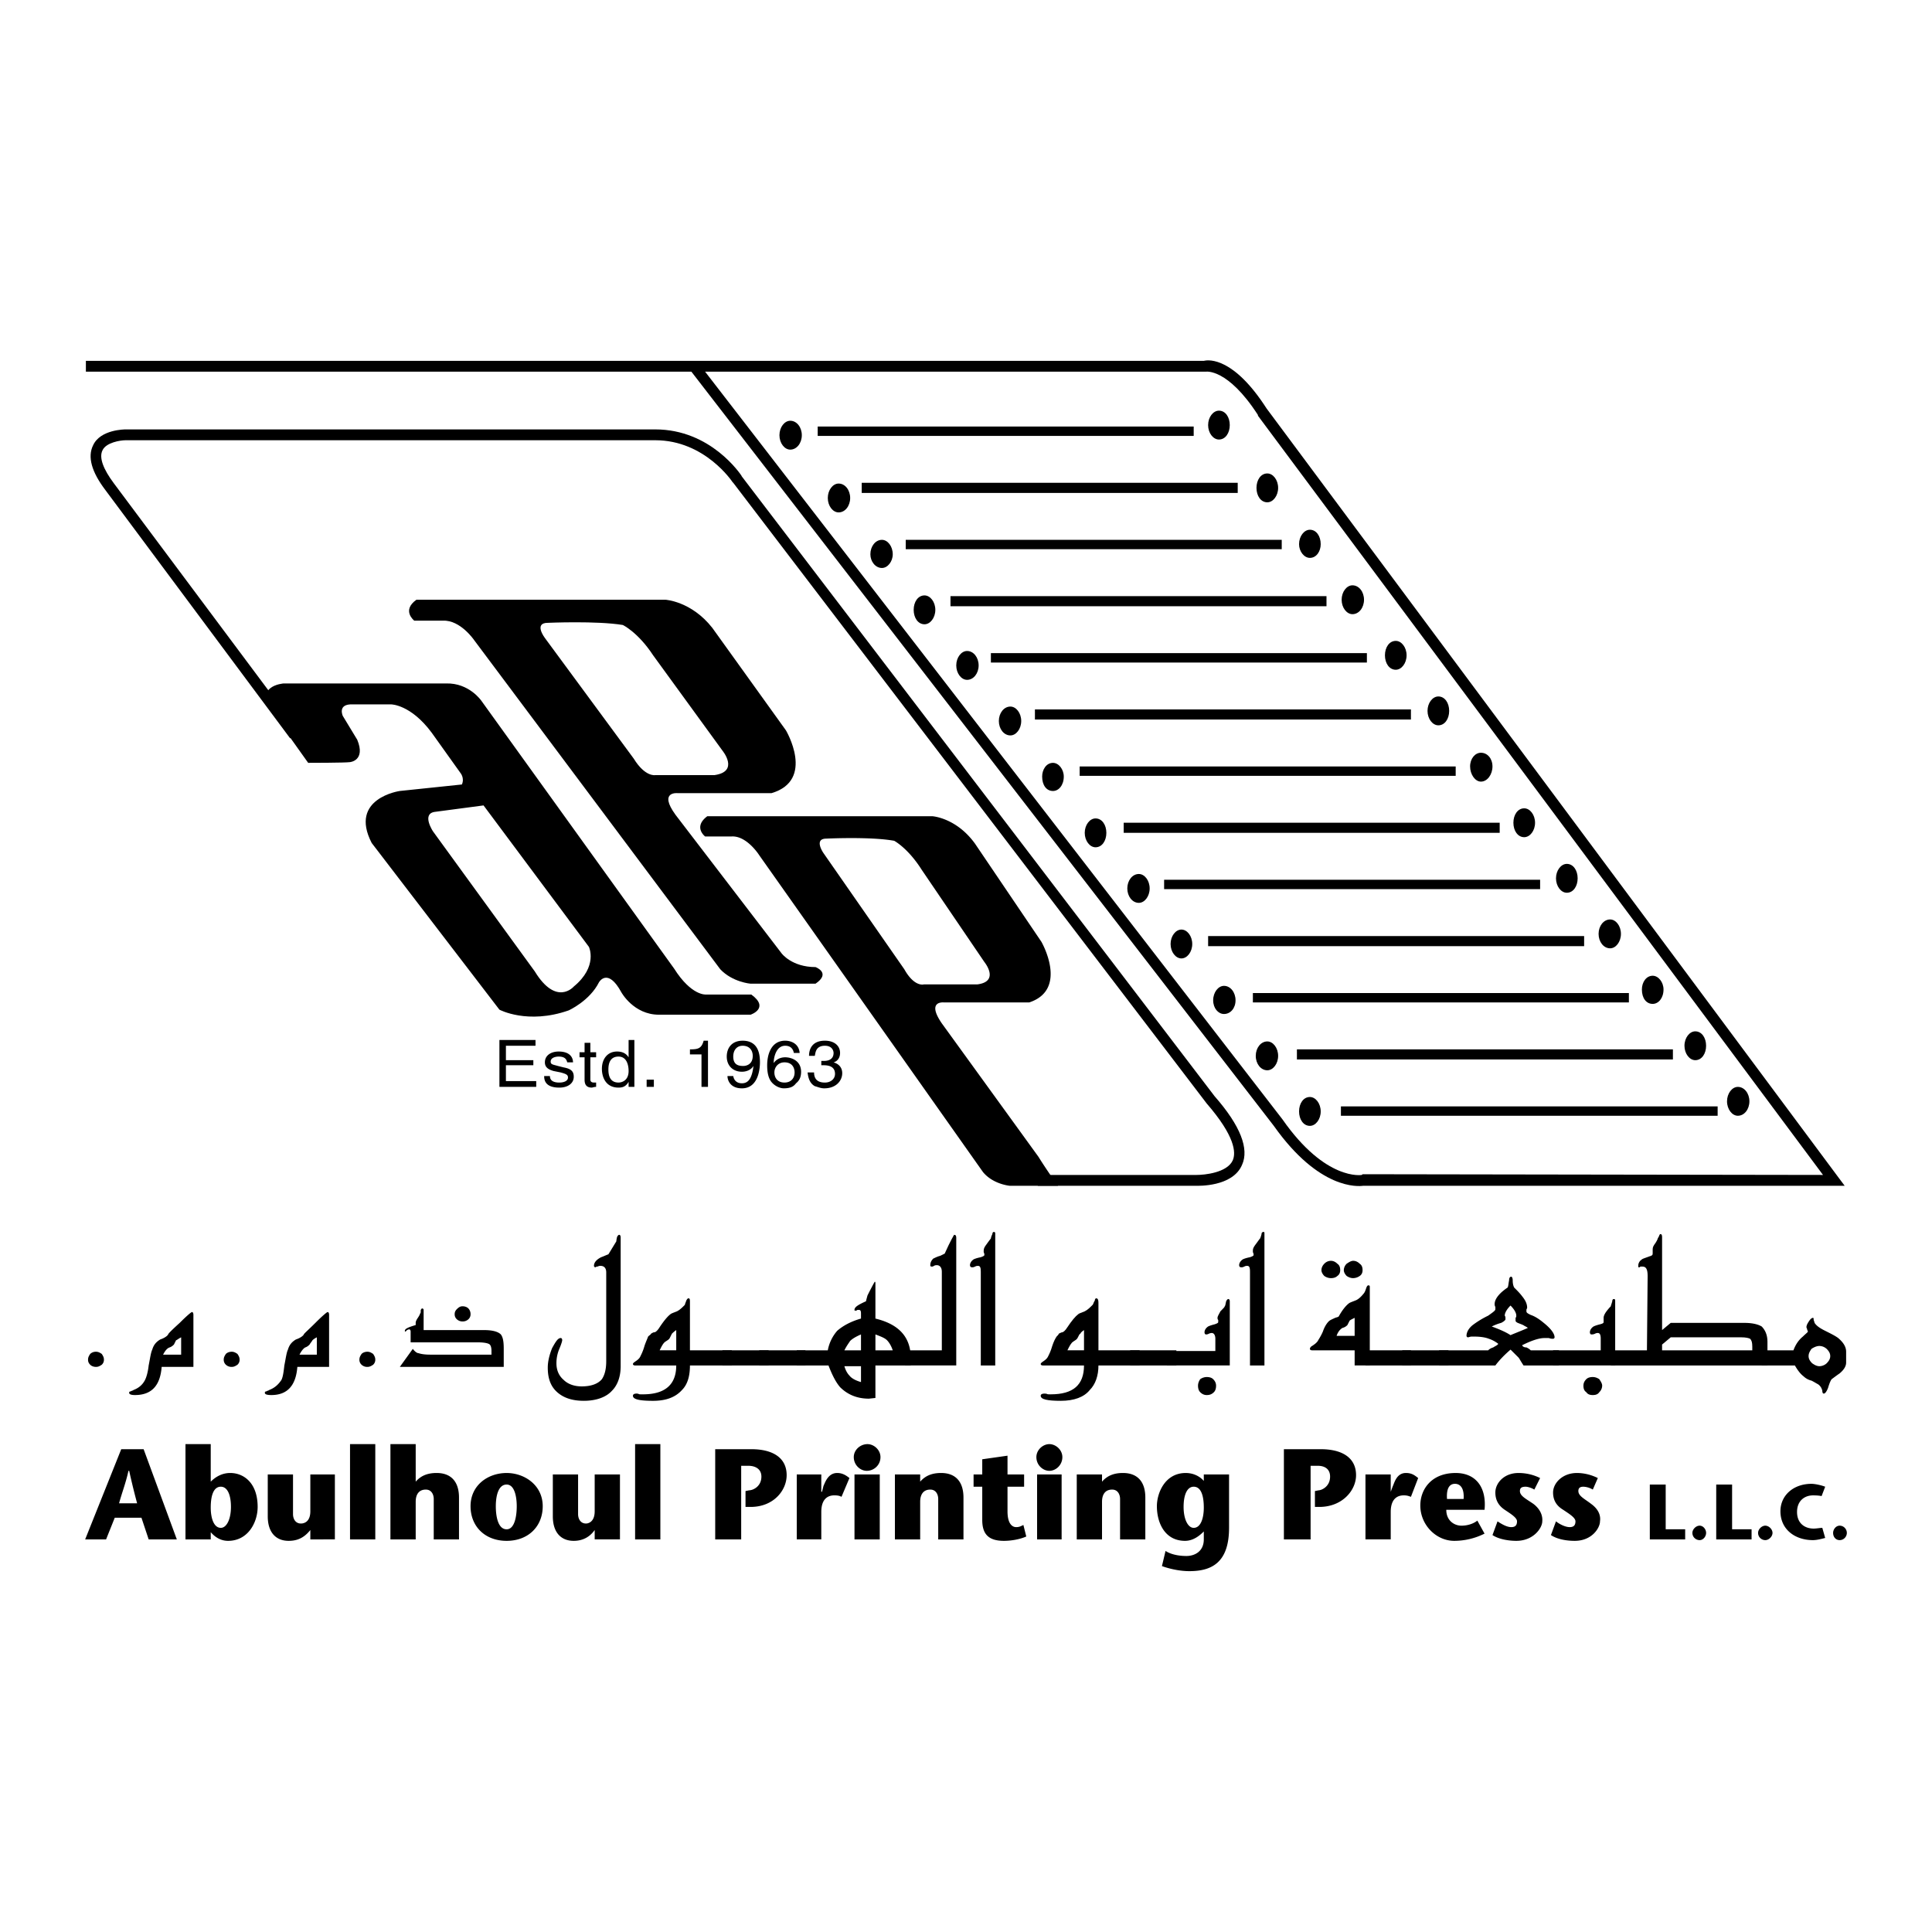 <!--?xml version="1.0" standalone="no"?--><svg xmlns="http://www.w3.org/2000/svg" viewBox="0 0 192.744 192.744"><title>APP - SVG vector logo - www.oklogos.com</title><g fill-rule="evenodd" clip-rule="evenodd"><path fill="#fff" d="M0 0h192.744v192.744H0V0z"/><path d="M184.031 118.297l-.646-.865-57.025-76.68c-3.24-5.04-5.688-4.896-6.264-4.752H8.568v1.08h60.408l58.104 75.24c4.535 6.408 8.424 6.047 8.928 5.977H184.031zm-48.168-1.08s-3.6.646-7.92-5.545c0 0-50.976-66.024-57.599-74.592h49.968s2.16-.36 5.184 4.32v.072l56.375 75.745-45.863-.072h-.072l-.073.072z"/><path d="M81.576 42.552h37.512v.936H81.576v-.936zM85.968 48.168h37.512v1.008H85.968v-1.008zM90.36 53.856h37.511v.936H90.36v-.936zM94.824 59.472h37.512v1.008H94.824v-1.008zM98.855 65.16h37.512v.936H98.855v-.936zM103.248 70.776h37.512v1.008h-37.512v-1.008zM107.711 76.464h37.514v.936h-37.514v-.936zM112.104 82.08h37.511v1.008h-37.511V82.08zM116.137 87.768h37.511v.936h-37.511v-.936zM120.527 93.384h37.512v1.008h-37.512v-1.008zM124.992 99.072h37.512v.936h-37.512v-.936zM129.385 104.688h37.511v1.007h-37.511v-1.007zM133.775 110.377h37.584v.935h-37.584v-.935zM103.535 118.297h15.84c.072 0 3.602.143 4.537-2.088.721-1.586-.145-3.889-2.736-6.842L73.944 47.448l.072.072c-.144-.216-3.096-4.68-8.64-4.68H12.528c-.072 0-2.52 0-3.24 1.584-.576 1.152-.144 2.664 1.224 4.464l18.432 24.768.864-.72L11.376 48.24c-1.08-1.44-1.512-2.592-1.152-3.312.36-.792 1.8-1.008 2.304-1.008h52.848c4.968 0 7.704 4.176 7.704 4.176l.072.072 47.233 61.92c2.807 3.24 2.951 4.896 2.592 5.688-.576 1.225-2.809 1.441-3.602 1.441h-15.84v1.08z"/><path d="M74.952 99.217h-4.536s-1.44.143-3.168-2.594L48.024 69.912s-1.224-1.8-3.528-1.728h-16.2s-3.24.216-.936 3.168l3.384 4.752s3.744 0 4.176-.072c0 0 1.584-.144.72-2.232l-1.44-2.376s-.576-1.224 1.008-1.152h3.816s1.944 0 4.032 2.808l2.88 4.032s.432.504.144 1.152l-6.192.647s-5.112.72-2.808 5.185l12.744 16.632s2.808 1.512 6.912.072c0 0 2.088-.938 3.024-2.809 0 0 .864-1.512 2.231 1.008 0 0 1.224 2.232 3.744 2.232h9.144c.001.001 1.945-.647.073-2.014zm-17.712-.793s-1.728 2.016-3.888-1.512L43.2 82.944s-1.152-1.728.145-1.944l4.896-.648 10.512 14.112c-.001 0 .935 1.944-1.513 3.96zM155.232 87.624c0-.792.504-1.44 1.08-1.44.646 0 1.08.648 1.08 1.44s-.434 1.44-1.08 1.44c-.576 0-1.08-.648-1.08-1.44zm5.401 6.984c.574 0 1.078-.648 1.078-1.44s-.504-1.44-1.078-1.44c-.648 0-1.152.648-1.152 1.44s.503 1.44 1.152 1.44zm4.246 5.544c.576 0 1.08-.576 1.08-1.439 0-.721-.504-1.369-1.08-1.369-.646 0-1.078.648-1.078 1.369 0 .863.431 1.439 1.078 1.439zm4.248 5.616c.648 0 1.08-.648 1.08-1.439 0-.793-.432-1.439-1.08-1.439-.574 0-1.078.646-1.078 1.439 0 .79.504 1.439 1.078 1.439zm4.248 5.544c.648 0 1.152-.648 1.152-1.441 0-.791-.504-1.439-1.152-1.439-.574 0-1.08.648-1.08 1.439 0 .793.506 1.441 1.08 1.441zM78.84 44.856c.648 0 1.152-.648 1.152-1.44s-.504-1.44-1.152-1.44c-.576 0-1.08.648-1.08 1.44s.504 1.44 1.08 1.44zm4.824 6.264c.648 0 1.152-.647 1.152-1.439s-.504-1.44-1.152-1.44c-.576 0-1.08.648-1.08 1.44s.504 1.439 1.08 1.439zm4.32 5.544c.576 0 1.08-.648 1.08-1.368 0-.792-.504-1.44-1.08-1.44-.648 0-1.152.648-1.152 1.44 0 .72.504 1.368 1.152 1.368zm4.248 5.616c.576 0 1.08-.648 1.08-1.44s-.504-1.44-1.08-1.44c-.648 0-1.08.648-1.08 1.44s.432 1.44 1.08 1.44zm4.248 5.544c.647 0 1.153-.648 1.153-1.44s-.506-1.44-1.153-1.44c-.576 0-1.08.648-1.08 1.44s.504 1.44 1.08 1.44zm4.321 5.544c.574 0 1.08-.647 1.08-1.439s-.506-1.44-1.08-1.44c-.648 0-1.152.648-1.152 1.44s.503 1.439 1.152 1.439zm4.248 5.544c.574 0 1.078-.576 1.078-1.439 0-.72-.504-1.368-1.078-1.368-.648 0-1.08.648-1.08 1.368 0 .863.431 1.439 1.08 1.439zm4.246 5.616c.648 0 1.08-.648 1.08-1.44s-.432-1.44-1.08-1.44c-.574 0-1.078.648-1.078 1.44s.504 1.44 1.078 1.44zm4.32 5.544c.576 0 1.08-.648 1.08-1.44s-.504-1.44-1.08-1.44c-.646 0-1.15.648-1.15 1.44s.504 1.44 1.15 1.44zm4.248 5.544c.576 0 1.08-.648 1.08-1.44s-.504-1.44-1.08-1.44-1.08.648-1.08 1.44.504 1.44 1.08 1.44zm4.248 5.544c.648 0 1.152-.576 1.152-1.367 0-.793-.504-1.441-1.152-1.441-.576 0-1.08.648-1.08 1.441 0 .791.504 1.367 1.08 1.367zm4.321 5.615c.576 0 1.08-.646 1.08-1.439 0-.791-.504-1.439-1.08-1.439-.648 0-1.152.648-1.152 1.439-.001.793.503 1.439 1.152 1.439zm4.248 5.545c.576 0 1.08-.648 1.08-1.439 0-.793-.504-1.441-1.08-1.441-.648 0-1.08.648-1.08 1.441 0 .791.431 1.439 1.08 1.439zm-9.073-68.472c.648 0 1.08-.648 1.08-1.44s-.432-1.44-1.08-1.44c-.576 0-1.08.648-1.08 1.44s.504 1.44 1.08 1.44zm4.825 6.264c.576 0 1.08-.648 1.08-1.44s-.504-1.44-1.08-1.44c-.648 0-1.08.648-1.08 1.44s.431 1.44 1.08 1.44zm4.248 5.544c.648 0 1.08-.648 1.08-1.368 0-.792-.432-1.44-1.08-1.44-.576 0-1.08.648-1.08 1.44 0 .72.504 1.368 1.08 1.368zm4.248 5.616c.648 0 1.152-.648 1.152-1.44s-.504-1.44-1.152-1.44c-.576 0-1.08.648-1.08 1.44s.504 1.44 1.08 1.44zm4.32 5.544c.576 0 1.08-.648 1.08-1.44s-.504-1.44-1.08-1.44c-.648 0-1.08.648-1.08 1.44s.432 1.44 1.08 1.44zm4.248 5.544c.648 0 1.08-.648 1.08-1.44s-.432-1.44-1.08-1.44c-.576 0-1.08.648-1.08 1.44s.504 1.44 1.08 1.44zm4.248 5.616c.648 0 1.152-.72 1.152-1.512s-.504-1.368-1.152-1.368c-.576 0-1.08.576-1.08 1.368s.504 1.512 1.08 1.512zm4.32 5.544c.576 0 1.08-.648 1.08-1.44s-.504-1.44-1.08-1.44c-.648 0-1.08.648-1.08 1.44s.432 1.44 1.08 1.44z"/><path d="M81.36 96.48c-2.376 0-3.384-1.369-3.384-1.369L67.392 81.288c-1.728-2.376.216-2.16.216-2.16h9.36c4.392-1.296 1.44-6.264 1.44-6.264L71.064 62.64c-2.088-2.664-4.68-2.808-4.68-2.808h-24.84c-1.512 1.08-.216 2.088-.216 2.088h2.88c1.728-.072 3.096 1.944 3.096 1.944l24.552 32.832c1.224 1.297 3.024 1.441 3.024 1.441h6.48c1.584-1.08 0-1.657 0-1.657zM63.216 75.672L54.36 63.648s-1.152-1.512.288-1.512c0 0 4.896-.216 7.488.216 0 0 1.512.72 3.023 3.024l6.912 9.504s1.728 2.088-.792 2.448h-5.904c.001 0-1.007.216-2.159-1.656z"/><path d="M103.607 115.416l-9.647-13.32c-1.584-2.303.216-2.088.216-2.088h8.496c3.961-1.295 1.225-6.048 1.225-6.048l-6.625-9.792c-1.872-2.592-4.248-2.736-4.248-2.736H70.56c-1.44 1.08-.216 2.016-.216 2.016h2.664c1.512-.072 2.736 1.872 2.736 1.872l22.321 31.608c1.008 1.225 2.664 1.369 2.664 1.369h4.824c-1.153-1.584-1.946-2.881-1.946-2.881zM90.216 96.695l-8.064-11.591s-1.008-1.44.288-1.44c0 0 4.392-.216 6.768.216 0 0 1.368.72 2.736 2.88l6.263 9.216s1.584 1.944-.719 2.233H92.16s-.936.287-1.944-1.514zM14.328 144.576l3.312 9h-2.808l-.72-2.16h-2.664l-.864 2.16H8.496l3.6-9h2.232zm-.648 5.401a72.486 72.486 0 0 1-.792-3.24h-.072c-.288 1.295-.648 2.16-.936 3.24h1.8zM18.504 144.072h2.52v3.744c.432-.432 1.08-.865 1.944-.865 1.368 0 2.736 1.01 2.736 3.385 0 1.512-.936 3.385-2.952 3.385-.72 0-1.296-.361-1.728-.865v.721h-2.52v-9.505zm2.52 6.336c0 1.008.288 2.016 1.008 2.016.576 0 1.008-.863 1.008-2.088s-.36-2.016-1.008-2.016c-.72 0-1.008.864-1.008 2.088zM30.96 152.641c-.576.719-1.224 1.08-2.16 1.08-1.296 0-2.088-.865-2.088-2.449v-4.176h2.52v3.961c0 .432.216.936.792.936.288 0 .936-.145.936-1.225v-3.672h2.448v6.48H30.96v-.935zM34.92 144.072h2.52v9.504h-2.52v-9.504zM41.472 153.576h-2.521v-9.504h2.521v3.744c.504-.576 1.152-.865 2.088-.865 1.44 0 2.232.865 2.232 2.449v4.176h-2.52v-4.031c0-.434-.216-.938-.792-.938-.648 0-1.008.432-1.008 1.225v3.744zM46.944 150.264c0-2.088 1.728-3.312 3.6-3.312 1.8 0 3.6 1.225 3.6 3.312 0 2.016-1.44 3.457-3.6 3.457s-3.6-1.442-3.6-3.457zm2.52 0c0 1.008.216 2.305 1.08 2.305.792 0 1.008-1.297 1.008-2.305 0-.936-.216-2.16-1.008-2.16-.864 0-1.08 1.224-1.08 2.16zM59.328 152.641c-.504.719-1.224 1.08-2.088 1.08-1.296 0-2.088-.865-2.088-2.449v-4.176h2.52v3.961c0 .432.216.936.792.936.216 0 .864-.145.864-1.225v-3.672h2.521v6.48h-2.521v-.935zM63.36 144.072h2.52v9.504h-2.52v-9.504zM74.736 148.68c.36 0 1.224-.359 1.224-1.367 0-.793-.648-1.08-1.296-1.08h-.72v7.344h-2.592v-9h3.6c2.16 0 3.528.863 3.528 2.592 0 1.512-1.296 3.168-3.6 3.168h-.504v-1.584l.36-.073zM81.936 148.824h.072l.144-.576c.144-.287.432-1.297 1.368-1.297.504 0 .864.217 1.224.504l-.792 1.873c-.144-.072-.288-.145-.72-.145-.576 0-1.296.289-1.296 1.656v2.736h-2.448v-6.48h2.448v1.729zM85.176 145.367c0-.719.648-1.295 1.368-1.295.648 0 1.296.576 1.296 1.295 0 .793-.648 1.369-1.368 1.369-.648 0-1.296-.576-1.296-1.369zm.072 1.729h2.52v6.48h-2.52v-6.48zM91.8 147.816c.504-.576 1.152-.865 2.088-.865 1.439 0 2.232.865 2.232 2.449v4.176H93.6v-4.031c0-.434-.216-.938-.792-.938-.648 0-1.008.432-1.008 1.225v3.744h-2.52v-6.48h2.52v.72zM102.385 153.287c-.648.289-1.514.434-2.232.434-1.584 0-2.16-.721-2.16-2.088v-3.312h-.865v-1.225h.865v-1.512l2.52-.359v1.871h1.656v1.225h-1.656v2.447c0 1.297.504 1.584.863 1.584.289 0 .434-.072.721-.215l.288 1.15zM104.688 146.736c.648 0 1.297-.576 1.297-1.369 0-.719-.648-1.295-1.297-1.295s-1.295.576-1.295 1.295c0 .793.646 1.369 1.295 1.369zm-1.223 6.84h2.447v-6.48h-2.447v6.48zM109.943 147.816c.504-.576 1.152-.865 2.088-.865 1.441 0 2.232.865 2.232 2.449v4.176h-2.52v-4.031c0-.434-.217-.938-.793-.938-.646 0-1.008.432-1.008 1.225v3.744h-2.52v-6.48h2.52v.72h.001zM122.615 152.424c0 3.527-1.799 4.32-3.959 4.32-.936 0-1.945-.217-2.736-.504l.359-1.512c.432.287 1.152.504 2.088.504.793 0 1.729-.432 1.729-1.656v-.793c-.359.361-1.008.938-1.871.938-2.018 0-2.809-1.801-2.809-3.457 0-1.295.791-3.312 2.879-3.312.793 0 1.441.361 1.801.793v-.648h2.52v5.327h-.001zm-4.535-2.088c0 1.225.432 2.088 1.008 2.088.721 0 1.008-1.008 1.008-2.016 0-1.225-.287-2.088-1.008-2.088-.649 0-1.008.791-1.008 2.016zM131.543 148.68c.289 0 1.152-.359 1.152-1.367 0-.793-.576-1.08-1.223-1.08h-.721v7.344h-2.664v-9h3.672c2.16 0 3.527.863 3.527 2.592 0 1.512-1.367 3.168-3.672 3.168h-.432v-1.584l.361-.073zM138.744 148.824l.215-.576c.145-.287.361-1.297 1.297-1.297.576 0 .863.217 1.225.504l-.721 1.873c-.217-.072-.359-.145-.721-.145-.574 0-1.295.289-1.295 1.656v2.736h-2.52v-6.48h2.52v1.729zM144.287 150.623c0 1.08.793 1.584 1.514 1.584.646 0 1.223-.215 1.584-.504l.719 1.297a6.755 6.755 0 0 1-3.023.721c-1.801 0-3.385-1.584-3.385-3.529 0-1.584 1.08-3.24 3.529-3.24 2.016 0 3.096 1.441 2.879 3.672h-3.817v-.001zm1.729-1.078c.072-1.01-.287-1.514-.863-1.514s-.865.504-.793 1.514h1.656zM153.072 148.607c-.361-.215-.721-.287-.865-.287-.432 0-.574.145-.574.432 0 .504.646.793 1.367 1.297 1.008.791.863 1.654.863 1.727 0 .648-.863 1.945-2.592 1.945-.719 0-1.729-.145-2.375-.576l.504-1.369c.432.289.936.576 1.367.576.359 0 .576-.145.576-.576 0-.359-.576-.719-1.225-1.152-.646-.432-.936-1.008-.936-1.727 0-.936.865-1.945 2.305-1.945.863 0 1.584.217 2.16.504l-.575 1.151zM158.904 148.607a1.948 1.948 0 0 0-.936-.287c-.361 0-.504.145-.504.432 0 .504.646.793 1.295 1.297 1.08.791.863 1.654.863 1.727 0 .648-.791 1.945-2.52 1.945-.791 0-1.729-.145-2.375-.576l.504-1.369c.359.289.936.576 1.367.576.359 0 .576-.145.576-.576 0-.359-.576-.719-1.225-1.152-.719-.432-1.008-1.008-1.008-1.727 0-.936.936-1.945 2.377-1.945.791 0 1.512.217 2.088.504l-.502 1.151zM164.592 148.104h1.584v4.464h1.943v1.008h-3.527v-5.472zM168.84 152.928c0 .432.359.721.721.721.359 0 .646-.361.646-.721s-.287-.721-.646-.721c-.362 0-.721.361-.721.721zM171.217 148.104h1.584v4.464h1.943v1.008h-3.527v-5.472zM175.393 152.928c0 .432.359.721.719.721.361 0 .721-.361.721-.721s-.359-.721-.721-.721c-.36 0-.719.361-.719.721zM182.088 153.432c-.287.072-.793.217-1.225.217-1.799 0-3.24-1.08-3.24-2.881 0-1.584 1.297-2.736 3.098-2.736.359 0 1.008.145 1.367.289l-.359.936c-.289-.072-.721-.072-.865-.072-.791 0-1.584.504-1.584 1.656s.793 1.656 1.656 1.656c.289 0 .648-.072.865-.072l.287 1.007zM182.879 152.928c0 .432.289.721.648.721.432 0 .721-.361.721-.721s-.289-.721-.721-.721c-.359 0-.648.361-.648.721zM9.576 136.367c-.216 0-.432-.07-.576-.215s-.216-.289-.216-.504c0-.217.072-.361.216-.576a.814.814 0 0 1 .576-.217c.216 0 .36.072.576.217.144.215.216.359.216.576a.657.657 0 0 1-.216.504c-.216.145-.36.215-.576.215zM19.296 136.367h-3.168c-.144 1.873-1.008 2.809-2.664 2.809-.36 0-.576-.072-.576-.215 0-.072 0-.145.144-.145.072-.072.216-.072.288-.145.576-.217.936-.576 1.152-1.008.144-.287.288-.793.36-1.439.144-.721.216-1.297.36-1.584.144-.504.432-.793.792-1.008.432-.145.72-.361.792-.504 0-.072.36-.434 1.152-1.152.72-.721 1.152-1.08 1.224-1.08.072 0 .144.072.144.287v5.184zm-1.224-2.951c-.288.145-.432.287-.504.287l-.216.434c-.072.07-.216.215-.432.287-.216.072-.432.289-.648.721h1.8v-1.729zM23.112 136.367a.812.812 0 0 1-.576-.215.657.657 0 0 1-.216-.504c0-.217.072-.361.216-.576.145-.145.36-.217.576-.217s.36.072.576.217c.144.215.216.359.216.576a.657.657 0 0 1-.216.504c-.216.145-.36.215-.576.215zM32.832 136.367h-3.168c-.144 1.873-1.008 2.809-2.592 2.809-.432 0-.648-.072-.648-.215 0-.072 0-.145.144-.145.072-.072.216-.072.288-.145.576-.217.936-.576 1.224-1.008.144-.287.216-.793.288-1.439.145-.721.216-1.297.36-1.584.144-.504.432-.793.792-1.008.432-.145.72-.361.792-.504 0-.072.432-.434 1.152-1.152.72-.721 1.152-1.08 1.224-1.08s.144.072.144.287v5.184zm-1.224-2.951c-.288.145-.432.287-.432.287-.072.145-.216.289-.288.434-.072.07-.216.215-.432.287-.144.072-.36.289-.576.721h1.728v-1.729zM36.648 136.367a.812.812 0 0 1-.576-.215.657.657 0 0 1-.216-.504c0-.217.072-.361.216-.576.144-.145.36-.217.576-.217s.36.072.576.217c.144.215.216.359.216.576a.657.657 0 0 1-.216.504c-.216.145-.36.215-.576.215zM50.256 136.367H39.888l1.296-1.799c.216.287.432.432.576.432.216.072.576.145 1.151.145h6.12v-.361c0-.359-.072-.646-.288-.719-.144-.072-.504-.145-1.008-.145h-6.768v-1.08c0-.145-.072-.217-.144-.217 0 0-.072 0-.216.072l-.144.145c-.072 0-.072 0-.072-.072 0-.215.36-.359 1.08-.576v-.072-.143c0-.145.072-.289.216-.504.144-.217.216-.361.216-.434.072 0 .072-.143.072-.359.072-.072.072-.145.144-.145s.144.072.144.145v2.016h6.048c.792 0 1.368.145 1.656.434.216.287.288.719.288 1.439v1.798h.001zm-4.104-4.535a.814.814 0 0 1-.576-.217.65.65 0 0 1-.216-.504c0-.215.072-.359.216-.504.216-.215.36-.287.576-.287s.432.072.576.215a.821.821 0 0 1 .216.576.65.65 0 0 1-.216.504.814.814 0 0 1-.576.217zM58.032 138.312c1.008 0 1.656-.289 2.016-.721.288-.432.432-1.008.432-1.799v-8.857c0-.432-.216-.648-.576-.648-.072 0-.144 0-.288.072a.315.315 0 0 0-.216.072c-.072 0-.144-.072-.144-.145 0-.359.288-.646.72-.863.216-.072.504-.215.72-.287l.792-1.297s0-.145.072-.432c.072-.145.144-.217.216-.217.072 0 .144.072.144.289v12.816c0 1.008-.288 1.871-.864 2.447-.576.648-1.584 1.008-2.808 1.008-1.152 0-2.016-.287-2.664-.863s-.936-1.369-.936-2.449c0-.576.144-1.223.432-1.943.36-.648.576-1.008.864-1.008.072 0 .144.072.144.215 0 .072-.072.361-.288.865a3.66 3.66 0 0 0-.288 1.439c0 .648.216 1.225.72 1.656.432.434 1.08.65 1.8.65zM64.152 139.104c2.16 0 3.312-.936 3.312-2.879H63.36c-.144 0-.216-.072-.216-.145s.072-.145.288-.287c.216-.145.36-.289.432-.434.144-.287.288-.576.432-1.08.144-.432.288-.719.36-.936.144-.145.288-.215.288-.287.144-.072.216-.145.36-.145.072 0 .288-.145.504-.504.432-.648.792-1.08 1.08-1.297.072-.072.288-.143.647-.287.288-.145.504-.359.792-.648 0-.072.072-.215.145-.432.072-.145.144-.217.216-.217.144 0 .144.145.144.434v6.264c0 1.008-.216 1.871-.792 2.447-.648.721-1.584 1.08-2.88 1.08-1.368 0-2.016-.145-2.016-.504 0-.145.144-.217.36-.217.072 0 .144 0 .288.072l.36.002zm3.312-6.409c-.216.145-.36.289-.432.361l-.216.432c-.072.145-.216.215-.432.359-.216.145-.36.432-.576.865h1.656v-2.017z"/><path d="M68.4 134.713h4.608v1.512H68.4v-1.512z"/><path d="M72.072 134.713h4.608v1.512h-4.608v-1.512z"/><path d="M75.744 134.713h4.608v1.512h-4.608v-1.512z"/><path d="M79.488 136.225v-1.512h3.096a4.1 4.1 0 0 1 .936-1.945c.576-.504 1.368-.936 2.376-1.223v-.506c0-.287-.072-.359-.216-.359h-.145c-.072.072-.144.072-.144.072-.144 0-.144 0-.144-.072 0-.287.36-.504 1.152-.863 0-.072.072-.289.144-.576.432-.863.72-1.369.72-1.369.072 0 .072.072.072.217v3.457c2.376.574 3.528 1.871 3.528 3.959v.721h-3.528v3.24l-.648.07c-1.224 0-2.16-.432-2.88-1.15-.432-.504-.792-1.225-1.152-2.16h-3.167v-.001zm6.408 1.656v-1.584H84.24c.144.504.36.791.504.936.216.287.648.503 1.152.648zm0-3.168v-1.584c-.504.215-.864.432-1.08.646-.144.217-.36.504-.576.938h1.656zm1.44 0h1.728c-.144-.434-.36-.793-.576-1.01-.216-.215-.576-.359-1.152-.574v1.584z"/><path d="M90.288 136.225v-1.512h3.672v-7.85c0-.432-.216-.646-.504-.646-.072 0-.144 0-.288.07-.072.072-.144.072-.216.072-.144 0-.144-.072-.144-.143 0-.217.072-.434.288-.648.144-.072.432-.217.72-.289l.432-.215c.576-1.297.936-1.873.936-1.873.144 0 .216.072.216.289v12.744h-5.112v.001zM99.287 136.225h-1.439v-9.361c0-.432-.072-.576-.287-.576-.072 0-.145 0-.289.072s-.215.072-.288.072c-.144 0-.216-.072-.216-.215 0-.217.144-.434.359-.576.145-.072.361-.145.721-.217.217-.072.359-.145.359-.215 0-.072 0-.145-.07-.289v-.145c0-.215.07-.359.287-.646.217-.289.359-.506.432-.576 0 0 0-.145.145-.434 0-.143.072-.215.145-.215.143 0 .143.072.143.215v13.106h-.002zM104.832 139.104c2.232 0 3.312-.936 3.312-2.879h-4.105c-.143 0-.215-.072-.215-.145s.072-.145.287-.287c.217-.145.361-.289.432-.434.145-.287.289-.576.434-1.08.143-.432.287-.719.432-.936.145-.145.215-.215.215-.287.145-.072.289-.145.361-.145s.287-.145.504-.504c.432-.648.791-1.08 1.08-1.297.072-.072.287-.143.648-.287.287-.145.504-.359.791-.648.072-.072.072-.215.217-.432 0-.145.07-.217.143-.217.145 0 .217.145.217.434v6.264c0 1.008-.289 1.871-.863 2.447-.576.721-1.584 1.08-2.881 1.08-1.367 0-2.016-.145-2.016-.504 0-.145.145-.217.359-.217.072 0 .217 0 .359.072l.289.002zm3.313-6.409c-.217.145-.361.289-.361.361-.072 0-.143.143-.287.432-.072.145-.217.215-.432.359-.217.145-.361.432-.576.865h1.656v-2.017z"/><path d="M109.08 134.713h4.608v1.512h-4.608v-1.512z"/><path d="M112.752 134.713h4.607v1.512h-4.607v-1.512z"/><path d="M116.424 136.225v-1.441h4.824v-1.223c0-.361-.145-.576-.359-.576 0 0-.145 0-.289.072s-.215.072-.287.072-.145-.072-.145-.217c0-.217.145-.432.359-.576.145-.072.361-.145.648-.217.217-.07.359-.143.359-.215v-.217c-.07-.072-.07-.143-.07-.215 0-.145.143-.361.287-.648.287-.289.432-.432.432-.504.072-.072.072-.217.145-.504.072-.145.145-.217.215-.217.072 0 .145.072.145.217v6.408h-6.264v.001zm3.961 2.951c-.217 0-.434-.072-.648-.287-.145-.145-.217-.361-.217-.648 0-.217.072-.432.217-.648a1.15 1.15 0 0 1 .648-.215c.287 0 .504.07.646.215.217.217.289.432.289.648 0 .287-.072.504-.217.648-.214.215-.431.287-.718.287zM126.145 136.225h-1.441v-9.361c0-.432-.07-.576-.287-.576-.072 0-.145 0-.289.072-.143.072-.215.072-.287.072-.145 0-.217-.072-.217-.215 0-.217.145-.434.361-.576.143-.072.359-.145.719-.217.217-.072.361-.145.361-.215 0-.072 0-.145-.072-.289v-.145c0-.215.072-.359.287-.646.217-.289.361-.506.432-.576 0 0 .072-.145.145-.434 0-.143.072-.215.217-.215.072 0 .072.072.072.215v13.106h-.001zM135.145 136.225v-1.512h-4.248c-.145 0-.217-.072-.217-.145s.072-.217.217-.289c.215-.143.432-.287.576-.504.07-.143.287-.432.504-.936.143-.432.359-.791.576-1.008.143-.145.359-.217.646-.359.217-.072.289-.072.361-.145.359-.648.719-1.08 1.008-1.297.072-.07.287-.143.648-.287.215-.072.504-.289.791-.648.145-.145.217-.359.287-.576.072-.215.145-.287.217-.287.145 0 .145.072.145.215v7.777h-1.511v.001zm-2.377-8.713a1.17 1.17 0 0 1-.648-.215c-.143-.145-.287-.361-.287-.576 0-.289.145-.504.287-.648a.913.913 0 0 1 .648-.289c.289 0 .504.145.648.289.217.145.287.359.287.648 0 .215-.07.432-.287.576-.145.142-.359.215-.648.215zm2.377 3.961c-.289.143-.434.215-.504.287l-.217.432a1.014 1.014 0 0 1-.504.289c-.217.143-.432.359-.576.791h1.801v-1.799zm-.145-3.961c-.217 0-.432-.072-.648-.215-.145-.145-.287-.361-.287-.576a.91.91 0 0 1 .287-.648c.217-.145.432-.289.648-.289.287 0 .504.145.648.289.215.145.287.359.287.648 0 .215-.072.432-.287.576a1.173 1.173 0 0 1-.648.215z"/><path d="M136.225 134.713h4.535v1.512h-4.535v-1.512z"/><path d="M139.896 134.713h4.608v1.512h-4.608v-1.512z"/><path d="M149.184 136.225h-5.615v-1.512h4.896c.143-.145.287-.217.504-.289.215-.145.432-.217.504-.359a3.017 3.017 0 0 0-.938-.504c-.359-.145-.863-.217-1.439-.217h-.287c-.145 0-.289.072-.361.072s-.143-.072-.143-.145c0-.359.215-.791.719-1.152a9.248 9.248 0 0 1 1.441-.863c.504-.359.719-.504.719-.648v-.215c-.072-.145-.072-.217-.072-.289 0-.359.217-.719.576-1.08.217-.215.504-.432.721-.576.072-.143.072-.359.145-.719 0-.217.07-.361.215-.361.072 0 .145.145.145.361 0 .359.072.576.145.719.287.289.576.576.791.865.289.359.504.719.504 1.152 0 .07-.072.143-.072.215v.145c0 .145.145.215.432.359.434.145.865.432 1.297.793.721.576 1.08 1.08 1.08 1.439 0 .072-.072.145-.145.145-.143 0-.215 0-.432-.072h-.432c-.576 0-1.369.287-2.232.719.072.145.217.217.432.217.145.072.289.145.432.289h2.809v1.512h-3.527c-.289-.432-.432-.721-.504-.793l-.793-.791c-.58.503-1.084 1.006-1.515 1.583zm.935-4.969s.072.072.072.217v.143c0 .072-.143.217-.432.361a5.02 5.02 0 0 0-.936.359c.791.287 1.439.576 1.871.863.504-.215 1.08-.432 1.729-.719-.072-.072-.217-.145-.359-.217-.072-.072-.289-.145-.648-.287-.145-.072-.217-.145-.217-.217v-.287c.072-.072.072-.145.072-.217 0-.287-.215-.648-.576-1.008-.359.36-.576.722-.576 1.009z"/><path d="M154.943 136.225v-1.512h4.752v-1.152c0-.361-.072-.576-.287-.576-.072 0-.145 0-.289.072-.143.072-.287.072-.359.072s-.145-.072-.145-.217c0-.217.145-.432.361-.576.143-.072.359-.145.646-.217.289-.07.361-.143.361-.215v-.217-.215c0-.145.072-.361.287-.648.217-.289.361-.432.432-.504 0-.072.072-.217.145-.504 0-.145.072-.217.145-.217.145 0 .145.072.145.217v6.408h-6.194v.001zm3.961 2.951c-.289 0-.504-.072-.648-.287-.217-.145-.287-.361-.287-.648 0-.217.07-.432.287-.648.145-.145.359-.215.648-.215.215 0 .432.07.648.215.143.217.287.432.287.648a.922.922 0 0 1-.287.648c-.144.215-.361.287-.648.287z"/><path d="M176.328 136.225h-15.625v-1.512h3.602l.07-7.416c0-.648-.143-.938-.504-.938h-.215c-.072.072-.072.072-.145.072s-.072 0-.072-.145c0-.287.145-.504.361-.646.07-.072.359-.145.719-.289.289-.072.359-.143.359-.287v-.145-.217c0-.143 0-.287.145-.504.217-.287.361-.576.361-.646.07-.145.143-.217.143-.289.072-.145.072-.145.145-.145s.145.072.145.289v9.287l.863-.719h7.344c.793 0 1.369.143 1.729.359.359.359.576.863.576 1.512v2.379h-.001zm-2.592-2.809h-7.057l-.863.721v.576h9v-.361c0-.432-.072-.648-.217-.791-.144-.073-.431-.145-.863-.145z"/><path d="M175.752 136.225v-1.512h3.168c.217-.576.504-1.01.936-1.369.289-.287.504-.432.504-.504s-.072-.145-.072-.217c0-.07-.07-.143-.07-.215 0-.217.143-.432.287-.648.145-.215.287-.287.359-.287s.072.072.072.215c.072.145.072.289.145.361.215.287.576.504 1.008.719.576.289 1.008.504 1.297.721.504.432.791.863.791 1.367v1.08c0 .361-.217.721-.648 1.08-.215.145-.504.361-.791.576-.072.072-.217.359-.361.863-.143.361-.287.576-.432.576-.072 0-.143-.07-.143-.287-.072-.289-.217-.504-.434-.648-.143-.072-.359-.215-.646-.359a1.729 1.729 0 0 1-.793-.432c-.287-.217-.576-.576-.863-1.08h-3.314zm6.84-.938c0-.287-.145-.504-.359-.719a1.098 1.098 0 0 0-.721-.289c-.287 0-.576.145-.791.289-.145.215-.289.432-.289.719 0 .289.145.506.359.721.217.145.434.289.721.289.289 0 .576-.145.721-.289.214-.215.359-.432.359-.721zM53.496 108.432h-3.672v-4.68h3.6v.576h-2.952v1.44h2.736v.503h-2.736v1.584h3.024v.577zM56.592 105.984c-.072-.217-.144-.576-.864-.576-.216 0-.792.072-.792.504 0 .287.216.287.72.432l.576.145c.792.145 1.008.432 1.008.936 0 .648-.576 1.08-1.44 1.08-1.44 0-1.512-.791-1.512-1.152h.576c0 .217.072.648.936.648.432 0 .864-.145.864-.504 0-.287-.216-.359-.72-.504l-.72-.145c-.504-.145-.864-.359-.864-.863 0-.721.648-1.08 1.368-1.08 1.368 0 1.44.863 1.44 1.08h-.576v-.001zM58.896 105.48v2.232c0 .287.288.287.36.287h.216v.432c-.216 0-.36.072-.432.072-.576 0-.72-.359-.72-.791v-2.232h-.504v-.504h.504v-.938h.576v.938h.576v.504h-.576zM60.696 106.703c0-.432.072-1.295 1.008-1.295.864 0 1.008.936 1.008 1.439 0 .936-.648 1.152-1.008 1.152-.72.001-1.008-.503-1.008-1.296zm2.592-2.951h-.576v1.728c-.144-.217-.432-.576-1.152-.576-.936 0-1.512.719-1.512 1.729 0 .791.36 1.871 1.656 1.871.36 0 .72-.072 1.008-.576v.504h.576v-4.68zM64.512 107.713h.72v.719h-.72v-.719zM70.632 108.432h-.648v-3.24h-1.152v-.504c.792 0 1.152-.072 1.368-.863h.432v4.607zM74.16 106.344c-.432 0-1.008-.072-1.008-.936 0-.648.36-1.08.936-1.08.72 0 1.008.504 1.008 1.008 0 .863-.648 1.008-.936 1.008zm-.144.576c.504 0 .936-.217 1.152-.576-.144 1.225-.504 1.729-1.152 1.729-.504 0-.792-.289-.864-.721h-.576c0 .432.288 1.225 1.44 1.225 1.728 0 1.8-2.16 1.8-2.592 0-.793-.144-2.16-1.728-2.16-1.08 0-1.584.721-1.584 1.584 0 .935.648 1.511 1.512 1.511zM77.256 106.992c0-.504.36-1.008 1.008-1.008.792 0 1.008.576 1.008 1.008 0 .576-.36 1.008-1.008 1.008-.72 0-1.008-.504-1.008-1.008zm2.52-1.943c-.072-.938-.864-1.225-1.44-1.225-1.44 0-1.8 1.439-1.8 2.447 0 .576.072 1.152.36 1.584.36.504.936.721 1.296.721.72 0 1.008-.217 1.224-.504.36-.289.504-.648.504-1.152 0-1.08-.936-1.439-1.584-1.439s-1.008.359-1.152.576c0-.504.216-1.729 1.152-1.729.576 0 .792.359.864.721h.576zM81.936 105.84h.288c.504 0 .936-.217.936-.791 0-.217-.144-.721-.864-.721-.936 0-.936.721-1.008 1.008h-.576c0-.648.288-1.512 1.584-1.512.936 0 1.512.504 1.512 1.225 0 .574-.36.863-.648.936.504.145.864.504.864 1.08 0 .719-.576 1.512-1.8 1.512-.36 0-.648-.145-.936-.217-.504-.287-.648-.791-.72-1.367h.648c0 .432.144 1.008 1.08 1.008.576 0 1.008-.359 1.008-.863 0-.793-.72-.865-1.152-.865h-.216v-.433z"/></g></svg>